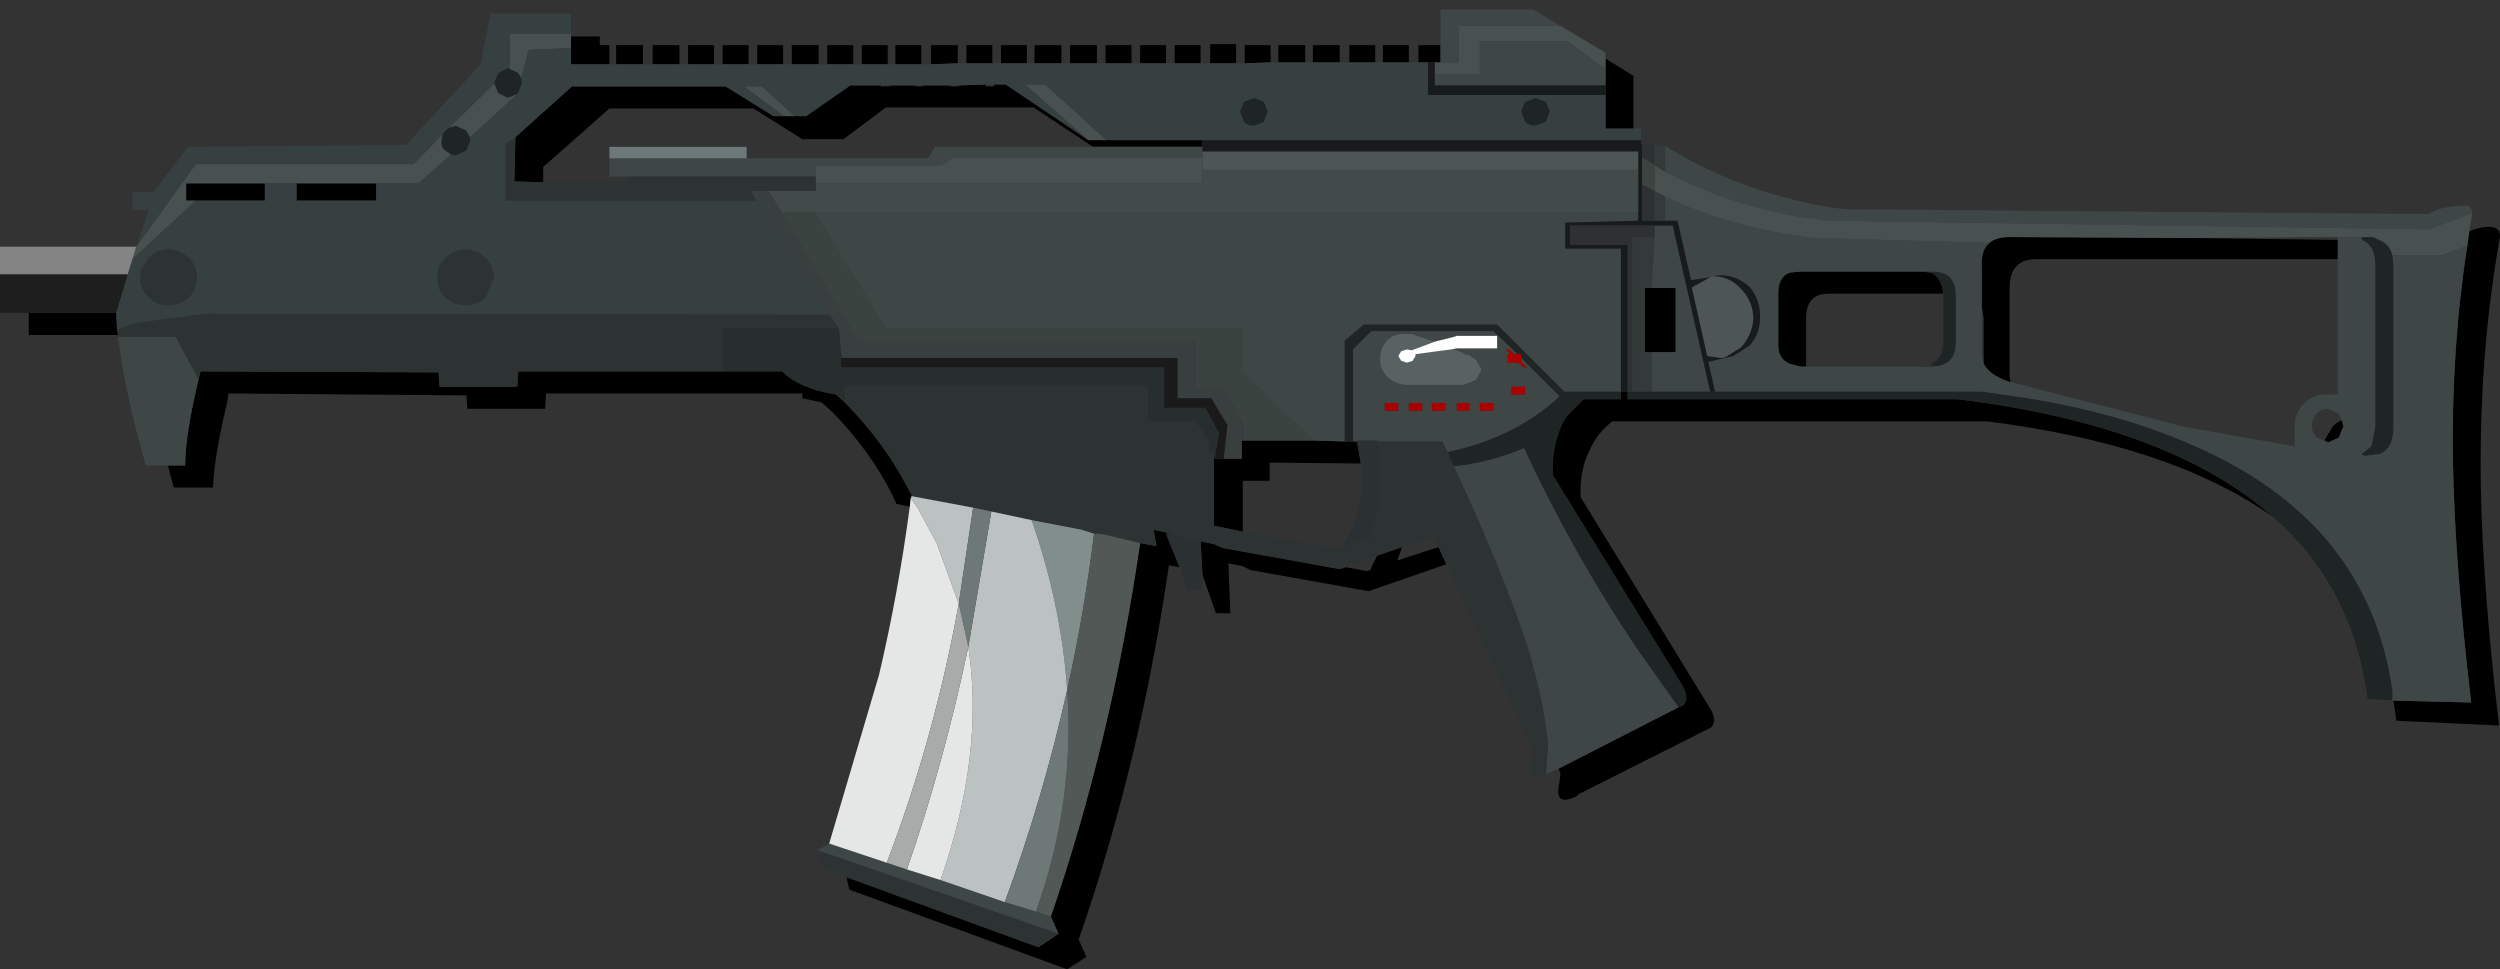 <?xml version="1.0" encoding="UTF-8" standalone="no"?>
<svg xmlns:xlink="http://www.w3.org/1999/xlink" height="50.5px" width="130.25px" xmlns="http://www.w3.org/2000/svg">
  <rect width="100%" height="100%" fill="#333333" stroke="none"/>
  <g transform="matrix(1.0, 0.0, 0.0, 1.0, -4.5, -7.5)">
    <use height="50.5" transform="matrix(1.0, 0.0, 0.0, 1.0, 4.5, 7.5)" width="130.25" xlink:href="#shape0"/>
  </g>
  <defs>
    <g id="shape0" transform="matrix(1.0, 0.0, 0.0, 1.0, -4.5, -7.5)">
      <path d="M132.5 43.5 L86.5 47.5 59.5 57.5 12.5 31.5 4.5 21.5 31.5 9.5 83.5 7.5 133.5 18.5 132.5 43.5" fill="#0f1213" fill-opacity="0.0" fill-rule="evenodd" stroke="none"/>
      <path d="M126.3 20.0 L126.3 21.0 110.6 21.0 Q109.2 21.0 109.2 22.5 L109.2 27.1 109.25 27.4 109.2 27.4 Q108.15 27.05 107.85 26.45 L107.85 24.05 107.75 23.45 107.75 21.35 Q107.7 20.55 108.15 20.15 108.5 19.85 109.2 19.85 L118.75 19.9 126.3 20.0 M129.2 44.0 L133.25 44.1 Q132.4 36.95 132.3 31.6 132.2 25.7 133.05 20.3 L133.15 19.55 133.4 19.45 Q134.8 19.05 134.75 19.85 133.65 25.95 133.75 32.8 133.85 38.15 134.7 45.3 L129.35 45.05 129.2 44.0 M126.5 29.4 L126.6 29.7 126.35 30.3 125.8 30.55 125.6 30.45 126.05 29.7 Q126.25 29.5 126.5 29.4 M122.95 34.45 Q117.6 30.65 108.0 29.45 L88.5 29.45 88.15 29.75 Q87.6 30.3 87.3 31.0 86.8 32.0 86.85 33.4 L93.65 44.5 Q93.95 45.05 93.65 45.4 L86.7 48.9 86.7 48.95 86.5 49.05 Q85.45 49.5 85.75 48.25 L85.8 47.8 85.7 47.55 91.95 44.35 92.2 44.25 Q92.5 43.9 92.2 43.3 L85.4 32.25 Q85.35 30.85 85.8 29.8 86.0 29.25 86.45 28.85 L87.0 28.3 88.95 28.3 88.95 27.9 89.3 27.9 89.3 28.3 106.5 28.3 Q117.55 29.65 122.95 34.45 M79.85 36.9 L75.8 38.3 69.65 37.2 69.25 37.0 68.5 36.85 68.6 39.45 67.85 39.45 67.15 37.45 67.05 35.7 67.75 35.85 68.2 36.05 74.3 37.15 74.6 37.05 75.7 37.25 75.9 37.2 76.0 36.95 76.25 36.45 77.55 36.0 77.3 36.7 79.45 36.0 79.85 36.9 M65.95 37.05 L65.4 36.95 Q63.9 47.25 60.7 56.45 L61.1 57.35 60.1 58.0 48.75 53.85 48.6 53.2 58.6 56.85 59.65 56.15 59.25 55.25 Q62.4 46.1 63.9 35.8 L64.75 35.95 64.6 35.1 65.5 35.3 65.25 35.3 65.95 37.05 M51.9 33.9 L51.2 33.75 50.95 33.2 Q49.8 30.95 47.85 28.95 L47.35 28.5 47.25 28.45 46.3 28.25 46.3 28.0 32.95 28.0 32.9 28.8 28.85 28.8 28.8 28.1 16.4 28.0 16.35 28.4 Q15.65 31.3 15.6 32.9 L13.55 32.9 13.25 31.75 14.15 31.75 Q14.15 30.15 14.85 27.25 L14.95 26.85 27.35 26.9 27.4 27.65 31.45 27.65 31.5 26.85 42.15 26.85 45.25 26.85 Q46.15 27.75 48.05 28.05 L48.55 28.5 Q50.55 30.55 51.7 32.75 L52.0 33.3 52.0 33.35 51.95 33.45 51.9 33.9 M10.65 24.95 L6.0 24.95 6.0 23.8 10.55 23.8 10.6 24.7 10.65 24.95 M34.25 9.4 L35.75 9.4 35.75 9.85 36.25 9.85 36.25 10.85 34.25 10.85 34.25 10.0 34.25 9.4 M36.6 10.85 L36.6 9.85 38.0 9.85 38.0 10.85 36.6 10.85 M38.5 10.85 L38.5 9.85 39.9 9.85 39.9 10.85 38.5 10.85 M40.35 10.85 L40.35 9.85 41.7 9.85 41.7 10.85 40.35 10.85 M42.15 10.85 L42.15 9.85 43.5 9.85 43.5 10.85 42.15 10.85 M43.95 10.85 L43.95 9.85 45.3 9.85 45.3 10.85 43.95 10.85 M45.75 10.85 L45.75 9.85 47.15 9.85 47.15 10.85 45.75 10.85 M47.6 10.85 L47.6 9.85 48.95 9.85 48.95 10.85 47.6 10.85 M49.4 10.85 L49.4 9.85 50.75 9.85 50.75 10.85 49.4 10.85 M51.15 10.85 L51.15 9.85 52.5 9.85 52.5 10.85 51.15 10.85 M53.0 10.85 L53.0 9.85 54.4 9.85 54.4 10.8 53.0 10.85 M54.85 10.8 L54.85 9.85 56.2 9.85 56.2 10.8 54.85 10.8 M56.65 10.8 L56.65 9.85 58.0 9.85 58.0 10.8 56.65 10.8 M58.4 10.8 L58.4 9.85 59.8 9.85 59.8 10.8 58.4 10.8 M60.25 10.8 L60.25 9.85 61.65 9.85 61.65 10.8 60.25 10.8 M62.1 10.8 L62.1 9.85 63.45 9.85 63.45 10.8 62.1 10.8 M63.9 10.8 L63.9 9.85 65.25 9.85 65.25 10.8 63.9 10.8 M65.7 10.8 L65.7 9.85 67.05 9.85 67.05 10.8 65.7 10.8 M67.55 10.8 L67.55 9.8 68.9 9.8 68.9 10.8 67.55 10.8 M69.35 10.8 L69.35 9.85 70.7 9.85 70.7 10.75 69.35 10.8 M71.1 10.75 L71.1 9.85 72.5 9.85 72.5 10.75 71.1 10.75 M72.9 10.75 L72.9 9.85 74.3 9.85 74.3 10.75 72.9 10.75 M74.8 10.75 L74.8 9.85 76.15 9.85 76.15 10.75 74.8 10.75 M76.55 10.75 L76.55 9.85 77.9 9.85 77.9 10.75 76.55 10.75 M78.4 10.75 L78.4 9.85 79.55 9.85 79.55 10.75 79.25 10.75 78.9 10.75 78.4 10.75 M88.15 10.55 L89.6 11.45 89.6 14.2 88.15 14.2 88.15 12.45 88.15 11.95 88.15 11.1 88.15 10.55 M98.6 26.6 L98.3 26.6 97.75 26.45 Q97.1 26.2 97.15 25.35 L97.15 22.9 Q97.1 21.95 97.75 21.7 L98.3 21.65 104.6 21.65 105.1 21.7 Q105.65 21.95 105.75 22.8 L99.8 22.8 Q98.6 22.8 98.6 24.05 L98.6 26.5 98.6 26.6 M90.55 22.5 L91.8 22.5 91.8 25.85 90.55 25.85 90.2 25.85 90.2 22.5 90.55 22.5 M74.55 30.5 L75.0 30.5 75.2 30.5 75.4 31.65 70.65 31.6 70.65 32.55 69.25 32.55 69.25 35.2 67.8 34.9 67.75 34.9 67.75 31.4 68.25 31.4 69.2 31.4 69.2 30.45 69.3 30.45 72.9 30.45 74.55 30.5 M67.15 14.8 L67.15 15.15 61.45 15.15 58.35 13.1 50.65 13.1 48.45 14.75 46.3 14.75 43.75 13.15 36.25 13.15 32.8 16.2 32.8 17.0 31.3 16.95 31.35 14.7 31.35 14.65 34.3 12.0 42.3 12.0 44.8 13.55 45.35 13.55 45.9 13.55 46.5 13.55 48.8 11.95 50.4 11.95 50.4 12.0 50.85 12.0 50.85 11.95 52.2 11.95 52.2 12.0 52.6 12.0 52.6 11.95 54.0 11.95 54.0 12.0 54.45 12.0 54.45 11.95 55.85 11.9 55.85 12.0 56.3 12.0 56.3 11.9 56.9 11.9 61.2 14.8 62.15 14.8 67.15 14.8 M60.85 35.1 L61.65 35.3 61.5 35.3 60.85 35.1 M24.1 17.05 L24.1 17.95 19.95 17.95 19.95 17.05 24.1 17.05 M18.3 17.05 L18.3 17.95 14.7 17.95 14.2 17.95 14.2 17.05 18.3 17.05" fill="#000000" fill-rule="evenodd" stroke="none"/>
      <path d="M93.85 27.9 L107.75 27.9 109.85 28.2 Q114.95 29.0 118.75 30.7 127.9 34.65 129.15 43.5 L129.15 44.0 127.85 43.9 Q127.1 38.1 122.95 34.45 117.55 29.65 106.5 28.3 L89.3 28.3 89.3 27.9 89.55 27.9 90.55 27.9 93.6 27.9 93.85 27.9 M129.15 20.8 L129.2 21.35 129.2 29.75 Q129.2 30.85 128.5 31.15 L127.75 31.25 127.55 31.2 127.55 31.15 128.05 30.75 128.25 29.75 128.25 21.35 Q128.25 20.35 127.65 20.05 L127.55 20.0 127.55 19.85 128.15 19.85 128.45 20.0 128.55 20.05 Q129.0 20.25 129.15 20.8 M105.2 21.65 Q106.35 21.65 106.4 22.8 L106.4 22.9 106.4 25.35 Q106.4 26.55 105.2 26.6 L105.1 26.45 Q105.7 26.2 105.75 25.35 L105.75 22.9 105.75 22.8 Q105.65 21.95 105.1 21.7 L105.2 21.65 M88.95 27.9 L88.95 28.3 87.0 28.3 86.45 28.85 Q86.0 29.25 85.8 29.8 85.35 30.85 85.4 32.25 L92.2 43.3 Q92.5 43.9 92.2 44.25 L91.95 44.35 89.75 41.25 Q86.4 36.25 83.9 30.85 82.15 31.6 80.25 31.8 L79.9 31.05 Q83.45 30.3 85.75 28.15 L83.75 26.15 83.75 25.95 83.55 25.95 82.3 24.75 75.95 24.75 75.0 25.7 75.0 30.5 74.55 30.5 74.55 25.25 75.55 24.4 82.5 24.4 86.0 27.9 88.95 27.9 M83.95 12.8 L84.5 12.6 85.05 12.8 85.25 13.3 85.05 13.85 84.5 14.05 Q84.15 14.05 83.95 13.85 L83.75 13.3 83.95 12.8 M70.55 13.3 L70.35 13.85 69.85 14.05 Q69.5 14.05 69.3 13.85 L69.1 13.3 69.3 12.8 69.85 12.6 70.35 12.8 70.55 13.3 M31.65 11.55 L31.7 11.8 31.5 12.35 31.45 12.4 30.95 12.6 30.45 12.35 30.25 11.85 30.25 11.8 30.45 11.3 30.95 11.05 31.0 11.05 31.5 11.3 31.65 11.55 M29.0 14.65 L29.0 14.85 28.8 15.35 28.25 15.6 28.0 15.55 27.7 15.35 Q27.45 15.15 27.5 14.85 L27.55 14.5 27.7 14.3 27.9 14.15 28.25 14.05 28.8 14.3 28.85 14.4 29.0 14.65" fill="#1f2525" fill-rule="evenodd" stroke="none"/>
      <path d="M126.3 19.85 L127.55 19.85 127.55 20.0 127.65 20.05 Q128.25 20.35 128.25 21.35 L128.25 29.75 128.05 30.75 127.55 31.15 127.5 31.2 127.55 31.2 127.75 31.25 128.5 31.15 Q129.2 30.85 129.2 29.75 L129.2 21.35 129.15 20.8 131.7 20.8 133.05 20.3 Q132.2 25.7 132.3 31.6 132.4 36.95 133.25 44.1 L129.2 44.0 129.15 44.0 129.15 43.5 Q127.9 34.65 118.75 30.7 114.95 29.0 109.85 28.2 L107.75 27.9 93.85 27.9 93.5 26.35 94.8 26.05 95.65 25.5 Q96.2 24.9 96.2 24.0 96.2 23.1 95.65 22.45 95.0 21.85 94.15 21.85 L93.95 21.85 93.8 21.9 93.65 21.9 93.6 21.95 92.6 22.1 91.9 19.0 91.25 19.0 91.25 17.75 Q94.75 19.4 99.05 19.9 L108.15 20.15 Q107.7 20.55 107.75 21.35 L107.75 23.45 107.75 25.95 107.85 26.45 Q108.15 27.05 109.2 27.4 L109.25 27.4 118.35 29.75 124.05 30.75 124.05 29.85 Q124.0 29.05 124.55 28.5 125.1 28.0 125.85 28.05 L126.3 28.05 126.3 21.0 126.3 20.0 126.3 19.85 M133.3 18.6 L131.05 19.45 99.85 19.0 98.3 18.8 Q94.5 18.15 91.25 16.45 L91.25 15.1 Q95.1 17.5 99.85 18.3 L100.6 18.4 131.0 18.65 Q131.45 18.4 131.95 18.3 L132.9 18.2 Q133.25 18.2 133.3 18.55 L133.3 18.6 M126.5 29.4 L126.35 29.05 125.8 28.8 Q125.45 28.8 125.2 29.05 124.95 29.3 124.95 29.7 124.95 30.05 125.2 30.3 L125.6 30.45 125.8 30.55 126.35 30.3 126.6 29.7 126.5 29.4 M85.7 47.55 L85.25 47.75 85.1 47.8 85.05 47.8 85.15 46.35 Q85.0 44.3 84.1 41.25 82.85 37.4 80.25 31.8 82.15 31.6 83.9 30.85 86.4 36.25 89.75 41.25 L91.95 44.35 85.7 47.55 M47.1 51.8 L47.7 51.45 50.7 52.45 51.75 52.8 53.5 53.35 56.85 54.5 58.5 55.0 59.25 55.25 59.65 56.15 47.1 51.8 M13.25 31.75 L12.1 31.75 Q11.0 27.95 10.65 25.05 L13.65 25.05 14.85 27.25 Q14.15 30.15 14.15 31.75 L13.25 31.75 M79.55 9.85 L79.55 8.0 84.4 8.0 85.8 8.85 80.5 8.85 80.5 10.75 79.55 10.75 79.55 9.85 M105.2 26.6 Q106.4 26.55 106.4 25.35 L106.4 22.9 106.4 22.8 Q106.35 21.65 105.2 21.65 L104.6 21.65 98.3 21.65 97.75 21.7 Q97.1 21.95 97.15 22.9 L97.15 25.35 Q97.1 26.2 97.75 26.45 L98.3 26.6 98.6 26.6 104.55 26.6 105.2 26.6 M88.15 11.1 L88.15 11.95 79.25 11.95 79.25 11.35 81.6 11.35 81.6 9.65 86.15 9.65 88.15 11.1 M67.15 15.4 L67.15 15.7 54.15 15.7 53.5 16.15 47.0 16.15 47.0 16.7 37.15 16.7 36.25 16.7 36.25 15.75 43.4 15.75 52.85 15.75 53.2 15.15 61.45 15.15 67.15 15.15 67.15 15.4 M89.85 18.55 L89.85 19.0 86.05 19.1 86.05 20.45 88.95 20.45 88.95 27.9 86.0 27.9 82.5 24.4 75.55 24.4 74.55 25.25 74.55 30.5 72.9 30.45 69.25 26.85 69.25 24.6 50.65 24.6 46.95 18.55 89.85 18.55 M90.7 19.25 L91.65 19.25 93.6 27.9 90.55 27.9 90.55 25.85 91.8 25.85 91.8 22.5 90.55 22.5 90.7 19.85 90.7 19.25 M75.0 30.5 L75.0 25.7 75.95 24.75 82.3 24.75 83.55 25.95 83.4 25.95 83.1 25.7 82.95 25.7 83.2 25.95 83.05 25.95 83.05 26.4 83.6 26.4 83.9 26.65 84.05 26.65 83.75 26.35 83.75 26.15 85.75 28.15 Q83.45 30.3 79.9 31.05 L79.65 30.5 76.25 30.5 76.25 30.45 75.2 30.45 75.2 30.5 75.0 30.5 M79.25 25.3 L78.2 24.95 78.1 24.9 77.7 24.9 Q77.15 24.85 76.75 25.25 76.4 25.65 76.4 26.2 76.4 26.75 76.75 27.1 77.15 27.5 77.7 27.55 L80.75 27.55 81.4 27.3 81.7 26.75 81.4 26.25 81.05 26.0 80.8 25.95 80.65 25.85 80.25 25.7 80.15 25.7 80.4 25.65 82.5 25.65 82.5 25.0 80.4 25.0 80.25 25.05 79.25 25.3 M76.65 28.9 L77.35 28.9 77.35 28.5 76.65 28.5 76.65 28.9 M78.6 28.9 L78.6 28.5 77.9 28.5 77.9 28.9 78.6 28.9 M79.1 28.5 L79.1 28.9 79.8 28.9 79.8 28.5 79.1 28.5 M80.4 28.5 L80.4 28.9 81.05 28.9 81.05 28.5 80.4 28.5 M81.6 28.9 L82.3 28.9 82.3 28.5 81.6 28.5 81.6 28.9 M83.95 27.65 L83.25 27.65 83.25 28.05 83.95 28.05 83.95 27.65" fill="#3e4646" fill-rule="evenodd" stroke="none"/>
      <path d="M127.55 19.85 L126.3 19.85 118.75 19.9 109.2 19.85 Q108.5 19.85 108.15 20.15 L99.05 19.9 Q94.75 19.4 91.25 17.75 L90.7 17.45 90.7 16.1 91.25 16.45 Q94.5 18.15 98.3 18.8 L99.85 19.0 131.05 19.45 133.3 18.6 133.3 18.65 133.15 19.55 133.05 20.3 131.7 20.8 129.15 20.8 Q129.0 20.25 128.55 20.05 L128.45 20.0 128.15 19.85 127.55 19.85" fill="#48514f" fill-rule="evenodd" stroke="none"/>
      <path d="M127.55 31.2 L127.5 31.2 127.55 31.15 127.55 31.2" fill="#ff0000" fill-rule="evenodd" stroke="none"/>
      <path d="M34.25 9.25 L34.25 9.4 34.25 10.0 32.05 10.1 31.65 11.55 31.5 11.3 31.0 11.05 31.05 11.0 31.05 9.25 34.25 9.25 M85.8 8.85 L88.15 10.25 88.15 10.55 88.15 11.1 86.15 9.65 81.6 9.65 81.6 11.35 79.25 11.35 79.25 10.75 79.55 10.75 80.5 10.75 80.5 8.85 85.8 8.85 M67.15 15.7 L67.15 16.35 67.15 17.05 47.0 17.05 47.0 16.7 47.0 16.15 53.5 16.15 54.15 15.7 67.15 15.7 M45.9 13.55 L45.35 13.55 43.25 12.0 44.2 12.0 45.9 13.55 M61.2 14.8 L57.9 11.9 58.95 11.9 62.15 14.8 61.2 14.8 M31.45 12.4 L29.0 14.65 28.85 14.4 28.8 14.3 28.25 14.05 27.9 14.15 30.25 11.85 30.45 12.35 30.95 12.6 31.45 12.4 M28.0 15.55 L26.3 17.05 24.1 17.05 19.95 17.05 18.3 17.05 14.2 17.05 14.2 17.95 14.7 17.95 11.4 21.0 11.6 20.35 14.7 16.05 26.05 16.05 27.55 14.5 27.5 14.85 Q27.45 15.15 27.7 15.35 L28.0 15.55" fill="#485150" fill-rule="evenodd" stroke="none"/>
      <path d="M91.25 19.0 L91.9 19.0 92.6 22.1 93.6 21.95 92.7 22.45 92.65 22.5 93.45 26.05 94.15 26.15 94.25 26.15 94.4 26.1 95.2 25.6 Q95.8 24.95 95.85 24.05 95.8 23.15 95.2 22.55 94.6 21.9 93.8 21.9 L93.95 21.85 94.15 21.85 Q95.0 21.85 95.65 22.45 96.2 23.1 96.2 24.0 96.2 24.9 95.65 25.5 L94.8 26.05 93.5 26.35 93.85 27.9 93.6 27.9 91.65 19.25 90.7 19.25 86.3 19.25 86.3 20.25 89.3 20.25 89.3 27.9 88.95 27.9 88.95 20.45 86.05 20.45 86.05 19.1 89.85 19.0 89.85 18.55 89.85 16.35 89.85 15.4 67.15 15.4 67.15 15.15 67.15 14.8 90.0 14.8 90.0 15.0 90.05 15.0 90.05 15.7 90.05 17.1 90.05 19.0 90.7 19.0 91.25 19.0 M88.15 11.95 L88.15 12.45 78.9 12.45 78.9 10.75 79.25 10.75 79.25 11.35 79.25 11.95 88.15 11.95" fill="#171b1c" fill-rule="evenodd" stroke="none"/>
      <path d="M90.05 15.0 L90.7 15.05 90.7 16.1 90.05 15.7 90.05 15.0 M90.05 17.1 L90.7 17.45 90.7 19.0 90.05 19.0 90.05 17.1 M89.3 27.9 L89.3 20.25 86.3 20.25 86.3 19.25 90.7 19.25 90.7 19.85 89.55 19.85 89.55 27.9 89.3 27.9" fill="#2d3131" fill-rule="evenodd" stroke="none"/>
      <path d="M11.6 20.35 L12.25 18.45 11.4 18.4 11.4 17.5 12.5 17.5 14.3 15.15 25.65 15.05 29.55 10.85 30.05 8.2 34.25 8.2 34.25 9.25 31.05 9.25 31.05 11.0 31.0 11.05 30.95 11.05 30.45 11.3 30.25 11.8 30.25 11.85 27.9 14.15 27.7 14.3 27.55 14.5 26.05 16.05 14.7 16.05 11.6 20.35 M36.25 10.85 L36.6 10.85 38.0 10.85 38.5 10.85 39.9 10.85 40.35 10.85 41.7 10.85 42.15 10.85 43.5 10.85 43.95 10.85 45.3 10.85 45.75 10.85 47.15 10.85 47.6 10.85 48.95 10.85 49.4 10.85 50.75 10.85 51.15 10.85 52.5 10.85 53.0 10.85 54.4 10.8 54.85 10.8 56.2 10.8 56.65 10.8 58.0 10.8 58.4 10.8 59.8 10.8 60.25 10.8 61.65 10.8 62.1 10.8 63.45 10.8 63.9 10.8 65.25 10.8 65.7 10.8 67.05 10.8 67.55 10.8 68.9 10.8 69.35 10.8 70.7 10.75 71.1 10.75 72.5 10.75 72.9 10.75 74.3 10.75 74.8 10.75 76.15 10.75 76.55 10.75 77.9 10.75 78.4 10.75 78.9 10.75 78.9 12.45 88.15 12.45 88.15 14.2 89.6 14.2 90.0 14.2 90.0 14.8 67.15 14.8 62.15 14.8 58.95 11.9 57.9 11.9 61.2 14.8 56.9 11.9 56.3 11.9 55.85 11.9 54.45 11.95 54.0 11.95 52.6 11.95 52.2 11.95 50.85 11.95 50.4 11.95 48.8 11.95 46.5 13.55 45.9 13.55 44.2 12.0 43.25 12.0 45.35 13.55 44.8 13.55 42.3 12.0 34.3 12.0 31.35 14.65 31.35 14.7 30.85 14.95 30.85 17.95 43.9 17.95 47.75 23.9 15.2 23.85 11.8 24.3 Q11.35 24.35 11.05 24.55 10.8 24.55 10.6 24.7 L10.55 23.8 11.15 21.8 11.4 21.0 14.7 17.95 18.3 17.95 18.3 17.05 19.95 17.05 19.95 17.95 24.1 17.95 24.1 17.05 26.3 17.05 28.0 15.55 28.25 15.6 28.8 15.35 29.0 14.85 29.0 14.65 31.45 12.4 31.5 12.35 31.7 11.8 31.65 11.55 32.05 10.1 34.25 10.0 34.25 10.85 36.25 10.85 M83.95 12.8 L83.75 13.3 83.95 13.85 Q84.15 14.05 84.5 14.05 L85.05 13.85 85.25 13.3 85.05 12.8 84.5 12.6 83.95 12.8 M70.55 13.3 L70.35 12.8 69.85 12.6 69.3 12.8 69.1 13.3 69.3 13.85 Q69.5 14.05 69.85 14.05 L70.35 13.85 70.55 13.3 M29.8 20.95 Q29.35 20.5 28.75 20.5 28.15 20.5 27.7 20.95 27.25 21.35 27.3 21.95 27.25 22.55 27.7 23.0 28.15 23.4 28.75 23.4 29.35 23.4 29.8 23.0 L30.25 21.95 Q30.2 21.35 29.8 20.95 M13.25 20.5 Q12.65 20.5 12.25 20.95 L11.85 21.55 11.8 21.95 Q11.8 22.55 12.25 23.0 12.65 23.4 13.25 23.4 13.85 23.4 14.35 23.0 14.75 22.55 14.75 21.95 14.75 21.35 14.35 20.95 13.9 20.55 13.4 20.5 L13.25 20.5" fill="#374040" fill-rule="evenodd" stroke="none"/>
      <path d="M90.7 16.1 L90.7 17.45 90.05 17.1 90.05 15.7 90.7 16.1" fill="#3d4341" fill-rule="evenodd" stroke="none"/>
      <path d="M93.6 21.95 L93.65 21.9 93.8 21.9 Q94.6 21.9 95.2 22.55 95.8 23.15 95.85 24.05 95.8 24.95 95.2 25.6 L94.4 26.1 94.25 26.15 94.15 26.15 93.45 26.05 92.65 22.5 92.7 22.45 93.6 21.95 M67.15 15.4 L89.85 15.4 89.85 16.35 67.15 16.35 67.15 15.7 67.15 15.4" fill="#4d5555" fill-rule="evenodd" stroke="none"/>
      <path d="M67.15 16.35 L89.85 16.35 89.85 18.55 46.95 18.55 45.2 18.55 44.55 17.45 47.0 17.45 47.0 17.05 67.15 17.05 67.15 16.35" fill="#424b4a" fill-rule="evenodd" stroke="none"/>
      <path d="M91.25 17.75 L91.25 19.0 90.7 19.0 90.7 17.45 91.25 17.75 M91.25 16.45 L90.7 16.1 90.7 15.05 91.25 15.05 91.25 15.1 91.25 16.45 M90.7 19.85 L90.55 22.5 90.2 22.5 90.2 25.85 90.55 25.85 90.55 27.9 89.55 27.9 89.55 19.85 90.7 19.85" fill="#343a39" fill-rule="evenodd" stroke="none"/>
      <path d="M85.05 47.85 Q84.0 48.3 84.3 47.05 L84.4 46.65 79.85 36.9 79.45 36.0 79.15 35.45 77.55 36.0 76.25 36.45 74.6 37.05 74.3 37.15 68.2 36.05 67.75 35.85 67.05 35.7 65.5 35.3 64.6 35.1 64.75 35.95 63.9 35.8 62.05 35.35 61.65 35.3 60.85 35.1 58.25 34.6 56.15 34.15 55.2 33.95 52.0 33.35 52.0 33.3 51.7 32.75 Q50.55 30.55 48.55 28.5 L48.5 27.6 64.3 27.6 64.3 29.45 66.8 29.45 67.5 30.55 67.5 30.95 67.8 31.25 67.75 31.4 67.75 34.9 67.8 34.9 69.25 35.2 74.25 36.1 74.45 36.0 75.85 35.55 Q76.6 33.8 76.45 31.65 L76.25 30.5 79.65 30.5 79.9 31.05 80.25 31.8 Q82.85 37.4 84.1 41.25 85.0 44.3 85.15 46.35 L85.05 47.8 85.05 47.85 M48.6 53.2 L47.3 52.7 47.1 51.8 59.65 56.15 58.6 56.85 48.6 53.2 M10.65 25.05 L10.65 24.95 10.6 24.7 Q10.8 24.55 11.05 24.55 11.35 24.35 11.8 24.3 L15.2 23.85 47.75 23.9 48.2 24.6 42.15 24.6 42.15 26.85 31.5 26.85 31.45 27.65 27.4 27.65 27.35 26.9 14.95 26.85 14.85 27.25 13.65 25.05 10.65 25.05 M105.2 26.6 L104.55 26.6 105.1 26.45 105.2 26.6 M104.6 21.65 L105.2 21.65 105.1 21.7 104.6 21.65 M47.0 17.05 L47.0 17.45 44.55 17.45 43.6 17.45 43.9 17.95 30.85 17.95 30.85 14.95 31.35 14.7 31.3 16.95 32.8 17.0 37.15 17.0 37.15 16.7 47.0 16.7 47.0 17.05 M29.8 20.95 Q30.2 21.35 30.25 21.95 L29.8 23.0 Q29.35 23.4 28.75 23.4 28.15 23.4 27.7 23.0 27.25 22.55 27.3 21.95 27.25 21.35 27.7 20.95 28.15 20.5 28.75 20.5 29.35 20.5 29.8 20.95 M13.25 20.5 L13.4 20.5 Q13.9 20.55 14.35 20.95 14.75 21.35 14.75 21.95 14.75 22.55 14.35 23.0 13.85 23.4 13.25 23.4 12.65 23.4 12.25 23.0 11.8 22.55 11.8 21.95 L11.85 21.55 12.25 20.95 Q12.65 20.5 13.25 20.5" fill="#2d3333" fill-rule="evenodd" stroke="none"/>
      <path d="M45.2 18.55 L46.95 18.55 50.65 24.6 69.25 24.6 69.25 26.85 72.9 30.45 69.3 30.45 69.3 29.65 68.3 27.75 66.8 27.75 66.8 25.3 49.25 25.3 45.2 18.55" fill="#3b4341" fill-rule="evenodd" stroke="none"/>
      <path d="M44.55 17.45 L45.2 18.55 49.25 25.3 66.8 25.3 66.8 27.75 68.3 27.75 69.3 29.65 69.3 30.45 69.2 30.45 69.2 31.4 68.25 31.4 68.45 29.65 67.6 28.25 65.85 28.25 65.85 26.15 48.35 26.15 48.2 24.6 47.75 23.9 43.9 17.95 43.6 17.45 44.55 17.45" fill="#383f3e" fill-rule="evenodd" stroke="none"/>
      <path d="M48.35 26.15 L65.85 26.15 65.85 28.25 67.6 28.25 68.45 29.65 68.25 31.4 67.75 31.4 67.8 31.25 68.0 30.05 67.3 28.75 65.15 28.75 65.15 26.65 48.3 26.65 48.3 26.15 48.35 26.15" fill="#1a1a1a" fill-rule="evenodd" stroke="none"/>
      <path d="M67.8 31.25 L67.5 30.95 67.5 30.55 66.8 29.45 64.3 29.45 64.3 27.6 48.5 27.6 48.55 28.5 48.05 28.05 Q46.15 27.75 45.25 26.85 L42.15 26.85 42.15 24.6 48.2 24.6 48.35 26.15 48.3 26.15 48.3 26.65 65.15 26.65 65.15 28.75 67.3 28.75 68.0 30.05 67.8 31.25" fill="#272e2d" fill-rule="evenodd" stroke="none"/>
      <path d="M67.15 37.45 L67.15 38.3 66.4 38.3 65.95 37.05 65.25 35.3 65.5 35.3 67.05 35.7 67.15 37.45 M75.4 31.65 L75.2 30.5 75.2 30.45 76.25 30.45 76.25 30.5 76.45 31.65 Q76.6 33.8 75.85 35.55 L74.45 36.0 74.55 35.8 Q75.65 33.85 75.4 31.65" fill="#2b3133" fill-rule="evenodd" stroke="none"/>
      <path d="M80.15 25.7 L80.25 25.7 80.65 25.85 80.8 25.95 81.05 26.0 81.4 26.25 81.7 26.75 81.4 27.3 80.75 27.55 77.7 27.55 Q77.15 27.5 76.75 27.1 76.4 26.75 76.4 26.2 76.4 25.65 76.75 25.25 77.15 24.85 77.7 24.9 L78.1 24.9 78.2 24.95 79.25 25.3 78.05 25.75 77.8 25.7 77.5 25.8 77.35 26.05 77.5 26.3 77.8 26.4 78.1 26.3 78.25 26.05 78.25 25.95 80.15 25.7" fill="#596262" fill-rule="evenodd" stroke="none"/>
      <path d="M79.25 25.3 L80.25 25.05 80.4 25.0 82.5 25.0 82.5 25.65 80.4 25.65 80.15 25.7 78.25 25.95 78.25 26.05 78.1 26.3 77.8 26.4 77.5 26.3 77.35 26.05 77.5 25.8 77.8 25.7 78.05 25.75 79.25 25.3" fill="#ffffff" fill-rule="evenodd" stroke="none"/>
      <path d="M83.55 25.95 L83.75 25.95 83.75 26.15 83.75 26.35 84.05 26.65 83.9 26.65 83.6 26.4 83.05 26.4 83.05 25.95 83.2 25.95 82.95 25.7 83.1 25.7 83.4 25.95 83.55 25.95 M80.4 28.5 L81.05 28.5 81.05 28.9 80.4 28.9 80.4 28.5 M79.1 28.5 L79.8 28.5 79.8 28.9 79.1 28.9 79.1 28.5 M78.6 28.9 L77.9 28.9 77.9 28.5 78.6 28.5 78.6 28.9 M76.65 28.9 L76.65 28.5 77.35 28.5 77.35 28.9 76.65 28.9 M83.95 27.65 L83.95 28.05 83.25 28.05 83.25 27.65 83.95 27.65 M81.6 28.9 L81.6 28.5 82.3 28.5 82.3 28.9 81.6 28.9" fill="#aa0000" fill-rule="evenodd" stroke="none"/>
      <path d="M58.25 34.6 L60.85 35.1 61.5 35.3 Q61.0 39.4 60.1 43.45 59.8 39.05 58.25 34.6" fill="#828e8b" fill-rule="evenodd" stroke="none"/>
      <path d="M61.65 35.3 L62.05 35.35 63.9 35.8 Q62.4 46.1 59.25 55.25 L58.5 55.0 58.5 54.9 Q60.5 49.3 60.1 43.45 61.0 39.4 61.5 35.3 L61.65 35.3" fill="#525856" fill-rule="evenodd" stroke="none"/>
      <path d="M52.0 33.35 L55.2 33.95 54.45 38.95 53.3 35.8 52.3 33.95 51.95 33.45 52.0 33.35 M56.15 34.15 L58.25 34.6 Q59.8 39.05 60.1 43.45 58.85 49.05 56.85 54.5 L53.5 53.35 Q55.8 46.8 54.95 41.2 L56.15 34.15" fill="#bcc2c2" fill-rule="evenodd" stroke="none"/>
      <path d="M55.2 33.95 L56.15 34.15 54.95 41.2 54.45 38.95 55.2 33.95 M60.1 43.45 Q60.5 49.3 58.5 54.9 L58.5 55.0 56.85 54.5 Q58.85 49.05 60.1 43.45" fill="#6d7877" fill-rule="evenodd" stroke="none"/>
      <path d="M47.7 51.45 L50.3 42.65 Q51.3 38.4 51.9 33.9 L51.95 33.45 52.3 33.95 53.3 35.8 54.45 38.95 Q53.2 45.9 50.7 52.45 L47.7 51.45 M51.75 52.8 Q53.65 47.35 54.95 41.2 55.8 46.8 53.5 53.35 L51.75 52.8" fill="#e4e7e6" fill-rule="evenodd" stroke="none"/>
      <path d="M54.45 38.95 L54.95 41.2 Q53.65 47.35 51.75 52.8 L50.7 52.45 Q53.2 45.9 54.45 38.95" fill="#a9abaa" fill-rule="evenodd" stroke="none"/>
      <path d="M85.1 47.8 L85.05 47.85 85.05 47.8 85.1 47.8" fill="#4b575f" fill-rule="evenodd" stroke="none"/>
      <path d="M43.4 15.75 L36.25 15.75 36.25 15.15 43.4 15.15 43.4 15.75" fill="#6c7978" fill-rule="evenodd" stroke="none"/>
      <path d="M4.5 21.8 L4.5 20.35 11.6 20.35 11.4 21.0 11.15 21.8 4.5 21.8" fill="#848484" fill-rule="evenodd" stroke="none"/>
      <path d="M6.0 23.8 L4.5 23.8 4.5 21.8 11.15 21.8 10.55 23.8 6.0 23.8" fill="#1e1e1e" fill-rule="evenodd" stroke="none"/>
    </g>
  </defs>
</svg>
